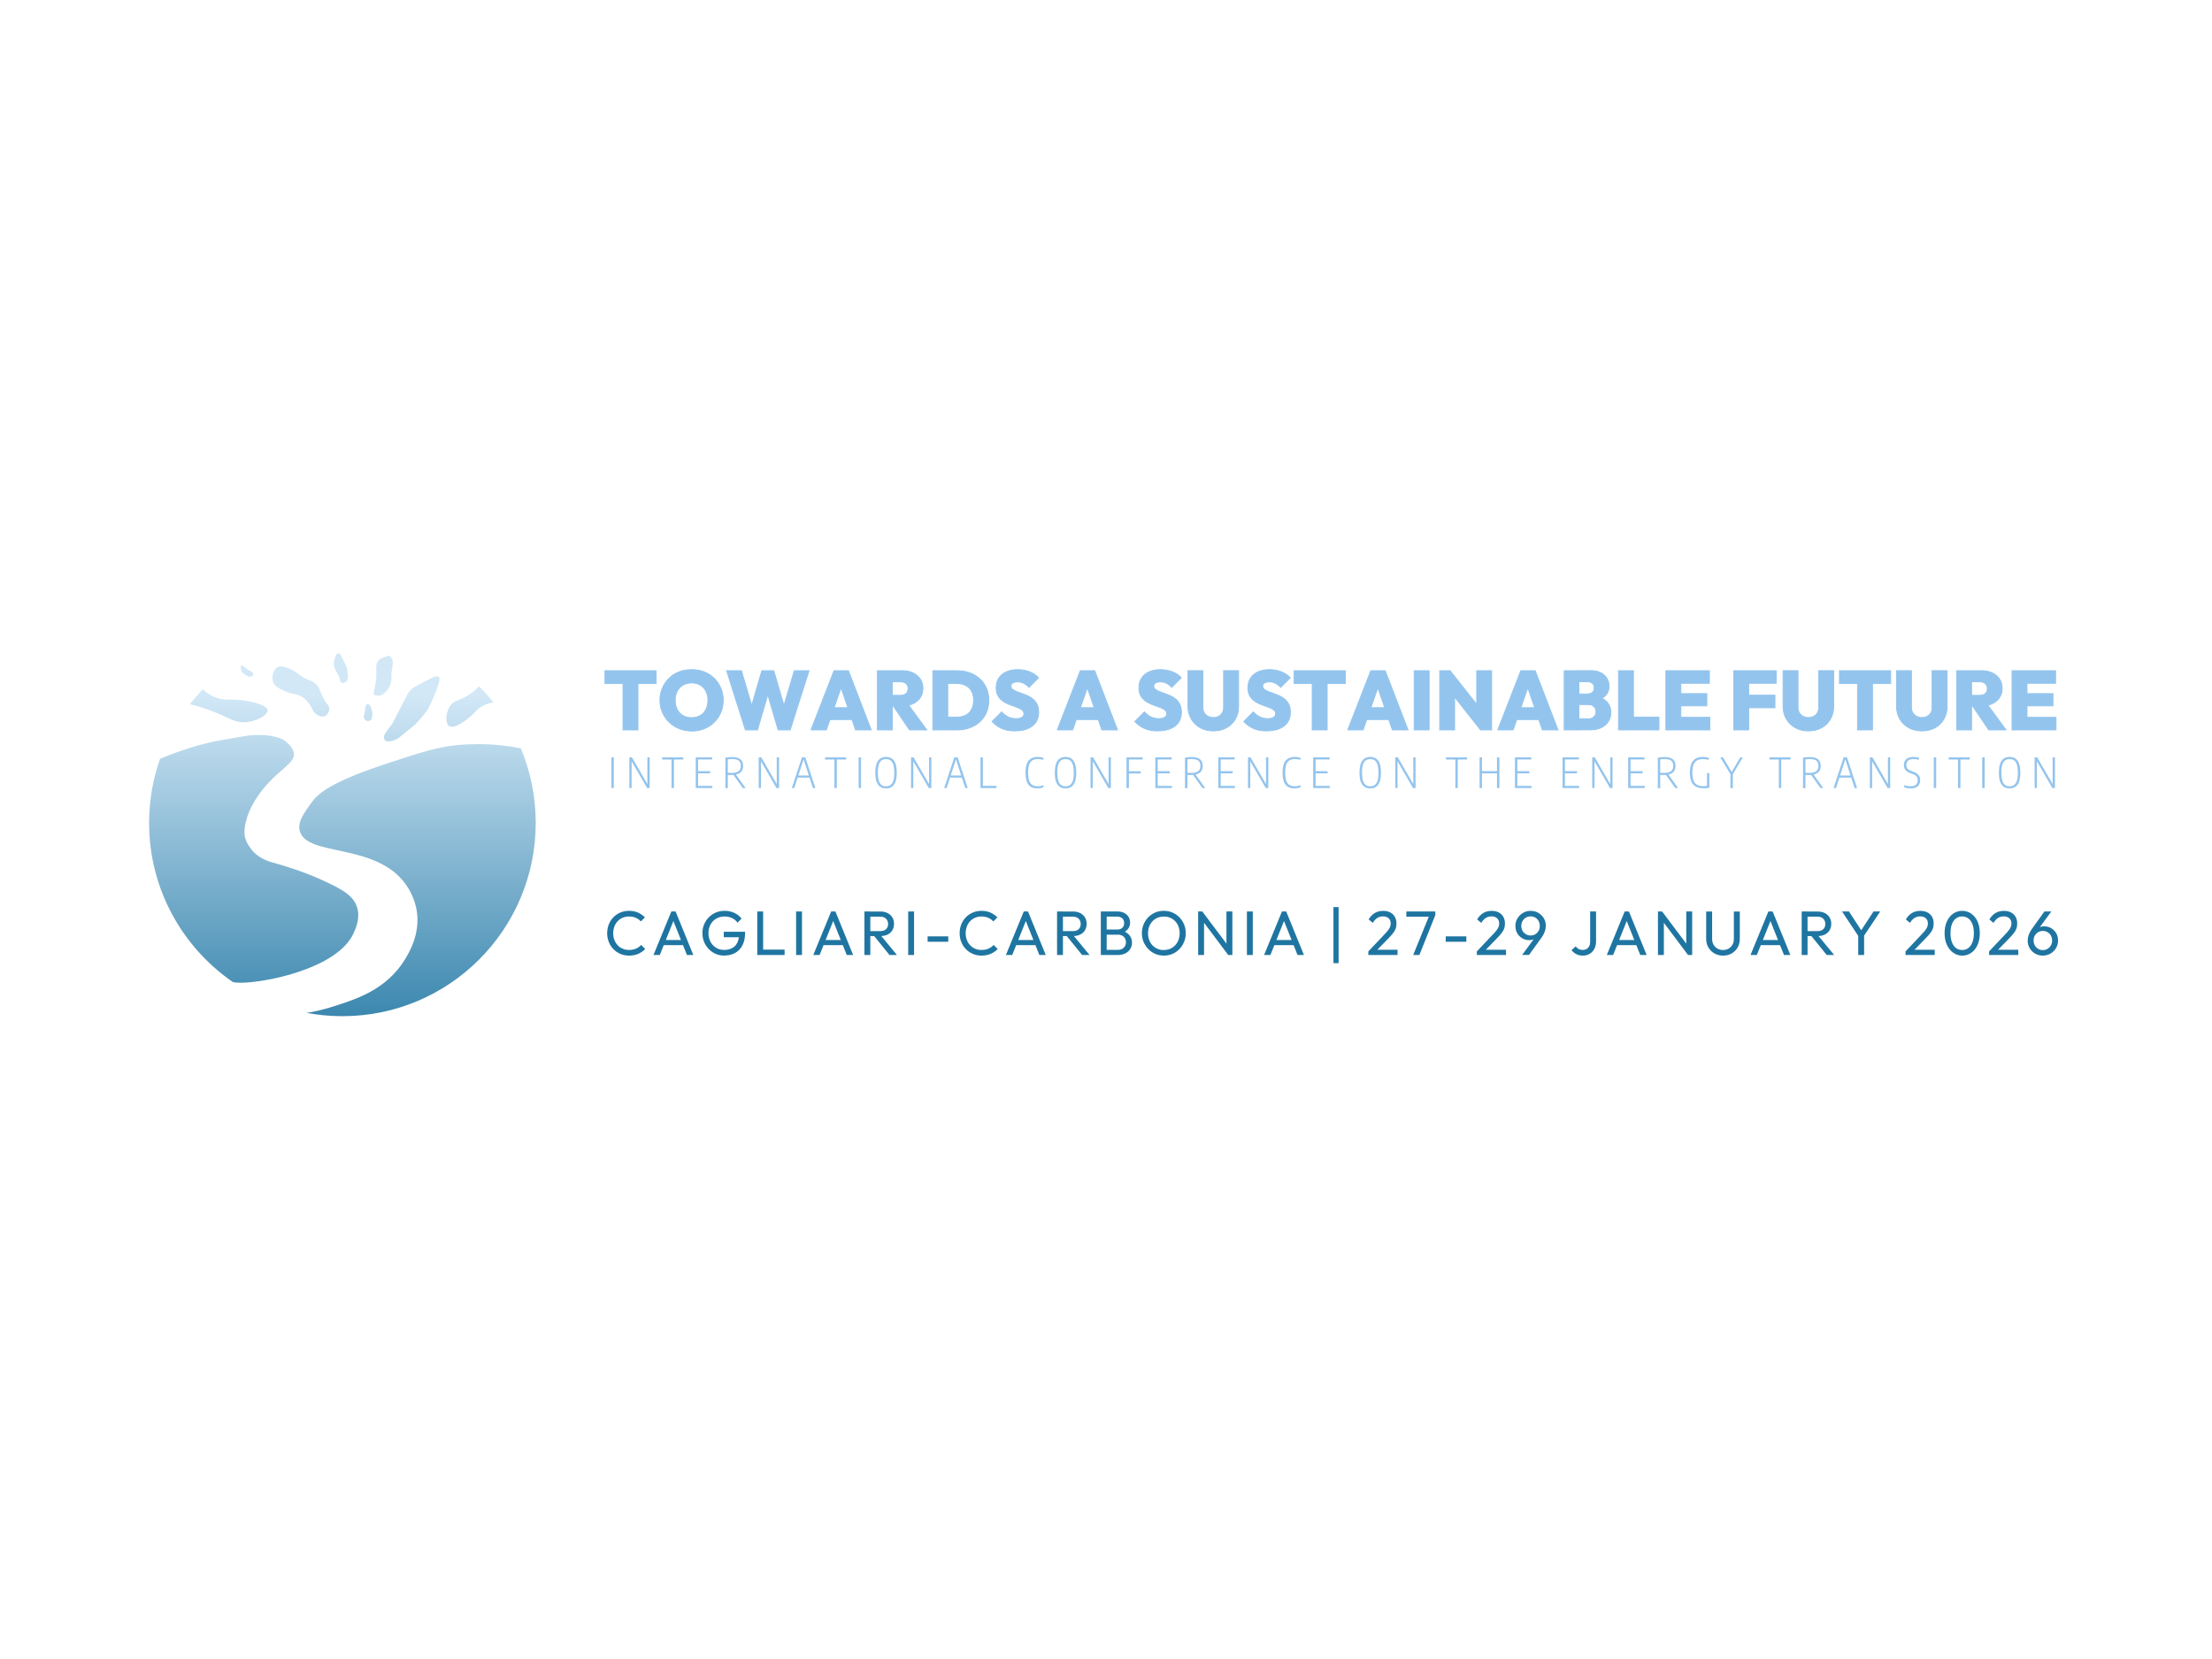 <?xml version="1.0" encoding="UTF-8"?>
<svg id="Livello_1" data-name="Livello 1" xmlns="http://www.w3.org/2000/svg" xmlns:xlink="http://www.w3.org/1999/xlink" viewBox="0 0 640 480">
  <defs>
    <style>
      .cls-1 {
        fill: none;
      }

      .cls-2 {
        stroke: #93c4ed;
        stroke-miterlimit: 10;
        stroke-width: .25px;
      }

      .cls-2, .cls-3 {
        fill: #93c4ed;
      }

      .cls-4 {
        fill: #1f75a1;
      }

      .cls-5 {
        fill: url(#Sfumatura_senza_nome_10);
      }

      .cls-6 {
        fill: url(#Sfumatura_senza_nome_10-2);
      }

      .cls-7 {
        clip-path: url(#clippath);
      }
    </style>
    <linearGradient id="Sfumatura_senza_nome_10" data-name="Sfumatura senza nome 10" x1="-4088.51" y1="-271.2" x2="-4088.04" y2="-271.2" gradientTransform="translate(-63532.61 -959425.78) rotate(-90) scale(234.74 -234.74)" gradientUnits="userSpaceOnUse">
      <stop offset="0" stop-color="#1f75a1"/>
      <stop offset="1" stop-color="#d2e8f7"/>
    </linearGradient>
    <clipPath id="clippath">
      <polyline class="cls-1" points="43.14 185.99 155 185.99 155 294.01 43.14 294.01 43.14 185.99"/>
    </clipPath>
    <linearGradient id="Sfumatura_senza_nome_10-2" data-name="Sfumatura senza nome 10" x1="-4088.51" y1="-271.08" x2="-4088.04" y2="-271.08" xlink:href="#Sfumatura_senza_nome_10"/>
  </defs>
  <g>
    <g>
      <path class="cls-3" d="M176.89,228.01v-8.89h.7v8.89h-.7Z"/>
      <path class="cls-3" d="M182.09,228.01v-8.89h.74l4.7,8.12h-.22v-8.12h.66v8.89h-.74l-4.7-8.12h.22v8.12h-.67Z"/>
      <path class="cls-3" d="M194.29,228.01v-8.25h-2.7v-.64h6.1v.64h-2.7v8.25h-.7Z"/>
      <path class="cls-3" d="M201.3,228.01v-8.89h4.73v.62h-4.04v7.64h4.1v.62h-4.79ZM201.85,223.75v-.62h3.61v.62h-3.61Z"/>
      <path class="cls-3" d="M209.88,228.01v-8.8c.2-.04.4-.07.61-.09.21-.03.42-.05.65-.06.23-.02.47-.02.73-.02,1.05,0,1.84.22,2.36.65.52.43.78,1.07.78,1.93,0,.58-.13,1.06-.39,1.45-.26.39-.64.68-1.15.88-.51.2-1.13.29-1.88.29-.22,0-.41,0-.56,0-.16,0-.3-.01-.45-.02v3.82h-.69ZM211.56,223.63c.97,0,1.68-.17,2.12-.5.44-.33.66-.84.66-1.54,0-.44-.08-.81-.25-1.1-.17-.29-.43-.51-.79-.65-.36-.14-.83-.22-1.41-.22-.25,0-.48,0-.68.02s-.41.04-.63.07v3.87c.13,0,.25.01.35.02.1,0,.21.01.31.01.1,0,.21,0,.32,0ZM214.92,228.01l-2.97-4.17h.79l3,4.17h-.81Z"/>
      <path class="cls-3" d="M219.52,228.01v-8.89h.74l4.7,8.12h-.22v-8.12h.66v8.89h-.74l-4.7-8.12h.22v8.12h-.67Z"/>
      <path class="cls-3" d="M229.1,228.01l2.93-8.89h.96l2.93,8.89h-.72l-2.77-8.54h.15l-2.77,8.54h-.71ZM230.48,224.99l.17-.62h3.72l.17.62h-4.06Z"/>
      <path class="cls-3" d="M241.42,228.01v-8.25h-2.7v-.64h6.1v.64h-2.7v8.25h-.7Z"/>
      <path class="cls-3" d="M248.43,228.01v-8.89h.7v8.89h-.7Z"/>
      <path class="cls-3" d="M256.36,228.11c-.63,0-1.18-.15-1.64-.44-.46-.29-.82-.78-1.08-1.44s-.38-1.56-.38-2.67.13-2,.38-2.67.62-1.15,1.08-1.45c.46-.29,1.01-.44,1.64-.44s1.18.15,1.64.44c.47.29.83.78,1.08,1.45.26.67.38,1.56.38,2.67s-.13,2-.38,2.67c-.26.67-.62,1.15-1.08,1.44s-1.01.44-1.64.44ZM256.36,227.5c.48,0,.9-.12,1.26-.35.36-.23.63-.64.83-1.2.2-.57.29-1.35.29-2.35s-.1-1.82-.29-2.4c-.2-.58-.47-.98-.83-1.22-.36-.24-.77-.35-1.26-.35s-.9.12-1.25.35c-.36.23-.63.64-.83,1.2-.2.57-.29,1.35-.29,2.36s.1,1.82.29,2.4c.2.58.47.98.83,1.22s.77.35,1.25.35Z"/>
      <path class="cls-3" d="M263.59,228.01v-8.89h.74l4.7,8.12h-.22v-8.12h.66v8.89h-.74l-4.7-8.12h.22v8.12h-.67Z"/>
      <path class="cls-3" d="M273.18,228.01l2.93-8.89h.96l2.93,8.89h-.72l-2.77-8.54h.15l-2.77,8.54h-.71ZM274.56,224.99l.17-.62h3.72l.17.62h-4.06Z"/>
      <path class="cls-3" d="M283.69,228.01v-8.89h.7v8.25h3.92v.64h-4.62Z"/>
      <path class="cls-3" d="M300.16,228.11c-.53,0-1-.08-1.43-.23-.43-.15-.79-.41-1.09-.76-.3-.35-.53-.82-.69-1.4-.16-.58-.24-1.3-.24-2.15,0-1.12.14-2.01.42-2.68.28-.67.68-1.15,1.21-1.45.53-.29,1.16-.44,1.91-.44.27,0,.54.02.82.06s.55.1.81.17v.63c-.29-.1-.57-.16-.83-.19s-.53-.05-.8-.05c-.6,0-1.11.12-1.52.36-.42.24-.73.64-.94,1.21-.21.57-.32,1.35-.32,2.35s.11,1.82.33,2.4c.22.57.53.97.94,1.2s.9.35,1.48.35c.28,0,.56-.02.82-.08.27-.05.55-.13.86-.23v.63c-.24.08-.5.15-.79.21-.29.06-.6.08-.93.08Z"/>
      <path class="cls-3" d="M308.29,228.11c-.63,0-1.18-.15-1.64-.44-.46-.29-.82-.78-1.08-1.44s-.38-1.56-.38-2.67.13-2,.38-2.67.62-1.15,1.08-1.45c.46-.29,1.01-.44,1.64-.44s1.18.15,1.64.44c.47.29.83.78,1.08,1.45s.38,1.56.38,2.67-.13,2-.38,2.67-.62,1.15-1.08,1.44-1.01.44-1.64.44ZM308.29,227.5c.48,0,.9-.12,1.26-.35.36-.23.63-.64.83-1.2.2-.57.29-1.35.29-2.35s-.1-1.82-.29-2.4c-.2-.58-.47-.98-.83-1.22-.36-.24-.78-.35-1.26-.35s-.9.12-1.25.35c-.36.23-.63.64-.83,1.2-.2.57-.29,1.35-.29,2.36s.1,1.82.29,2.4c.2.58.47.98.83,1.22.36.24.77.35,1.25.35Z"/>
      <path class="cls-3" d="M315.53,228.01v-8.89h.74l4.7,8.12h-.22v-8.12h.66v8.89h-.74l-4.7-8.12h.22v8.12h-.67Z"/>
      <path class="cls-3" d="M325.93,228.01v-8.89h4.68v.62h-3.98v8.27h-.7ZM326.49,223.79v-.63h3.56v.63h-3.56Z"/>
      <path class="cls-3" d="M334.27,228.01v-8.89h4.73v.62h-4.04v7.64h4.1v.62h-4.79ZM334.83,223.75v-.62h3.61v.62h-3.61Z"/>
      <path class="cls-3" d="M342.86,228.01v-8.8c.2-.04.4-.07.61-.09.21-.03.42-.05.65-.06.23-.02.47-.02.73-.02,1.05,0,1.84.22,2.36.65.52.43.78,1.07.78,1.93,0,.58-.13,1.06-.39,1.45-.26.39-.64.68-1.15.88-.51.2-1.13.29-1.88.29-.22,0-.41,0-.56,0-.16,0-.3-.01-.45-.02v3.82h-.69ZM344.53,223.63c.97,0,1.68-.17,2.12-.5.44-.33.66-.84.66-1.54,0-.44-.08-.81-.25-1.1-.17-.29-.43-.51-.79-.65-.36-.14-.83-.22-1.41-.22-.25,0-.48,0-.68.02-.2.02-.41.04-.63.07v3.87c.13,0,.25.01.35.02.1,0,.21.01.31.01.1,0,.21,0,.32,0ZM347.9,228.01l-2.97-4.17h.79l3,4.17h-.81Z"/>
      <path class="cls-3" d="M352.49,228.01v-8.89h4.73v.62h-4.04v7.64h4.1v.62h-4.79ZM353.05,223.75v-.62h3.61v.62h-3.61Z"/>
      <path class="cls-3" d="M361.08,228.01v-8.89h.74l4.7,8.12h-.22v-8.12h.66v8.89h-.74l-4.7-8.12h.22v8.12h-.67Z"/>
      <path class="cls-3" d="M374.54,228.11c-.53,0-1-.08-1.43-.23-.43-.15-.79-.41-1.09-.76-.3-.35-.53-.82-.69-1.4-.16-.58-.24-1.3-.24-2.15,0-1.12.14-2.01.42-2.68s.68-1.15,1.21-1.45c.53-.29,1.16-.44,1.91-.44.27,0,.54.02.82.06s.55.1.81.17v.63c-.29-.1-.57-.16-.83-.19s-.53-.05-.8-.05c-.6,0-1.11.12-1.52.36-.42.24-.73.64-.94,1.21-.21.57-.32,1.35-.32,2.35s.11,1.82.33,2.4c.22.57.53.97.94,1.2s.9.35,1.48.35c.28,0,.56-.02.82-.08.27-.05.55-.13.86-.23v.63c-.24.08-.5.15-.79.21-.29.06-.6.08-.93.08Z"/>
      <path class="cls-3" d="M379.95,228.01v-8.89h4.73v.62h-4.04v7.64h4.1v.62h-4.79ZM380.51,223.75v-.62h3.61v.62h-3.61Z"/>
      <path class="cls-3" d="M396.45,228.11c-.63,0-1.18-.15-1.64-.44-.46-.29-.82-.78-1.08-1.44s-.38-1.56-.38-2.67.13-2,.38-2.67.62-1.15,1.08-1.45c.46-.29,1.01-.44,1.64-.44s1.18.15,1.64.44c.47.29.83.78,1.08,1.45s.38,1.56.38,2.67-.13,2-.38,2.67-.62,1.15-1.08,1.44-1.01.44-1.64.44ZM396.45,227.5c.48,0,.9-.12,1.26-.35.36-.23.63-.64.83-1.2.2-.57.29-1.35.29-2.35s-.1-1.82-.29-2.4c-.2-.58-.47-.98-.83-1.22-.36-.24-.78-.35-1.26-.35s-.9.12-1.25.35c-.36.23-.63.64-.83,1.2-.2.57-.29,1.35-.29,2.36s.1,1.82.29,2.4c.2.58.47.98.83,1.22.36.24.77.35,1.25.35Z"/>
      <path class="cls-3" d="M403.69,228.01v-8.89h.74l4.7,8.12h-.22v-8.12h.66v8.89h-.74l-4.7-8.12h.22v8.12h-.67Z"/>
      <path class="cls-3" d="M421.08,228.01v-8.25h-2.7v-.64h6.1v.64h-2.7v8.25h-.7Z"/>
      <path class="cls-3" d="M428.09,228.01v-8.89h.7v4h4.34v-4h.69v8.89h-.69v-4.25h-4.34v4.25h-.7Z"/>
      <path class="cls-3" d="M438.32,228.01v-8.89h4.73v.62h-4.04v7.64h4.1v.62h-4.79ZM438.88,223.75v-.62h3.61v.62h-3.61Z"/>
      <path class="cls-3" d="M452.1,228.01v-8.89h4.73v.62h-4.04v7.64h4.1v.62h-4.79ZM452.66,223.75v-.62h3.61v.62h-3.61Z"/>
      <path class="cls-3" d="M460.68,228.01v-8.89h.74l4.7,8.12h-.22v-8.12h.66v8.89h-.74l-4.7-8.12h.22v8.12h-.67Z"/>
      <path class="cls-3" d="M471.08,228.01v-8.89h4.73v.62h-4.04v7.64h4.1v.62h-4.79ZM471.64,223.75v-.62h3.61v.62h-3.61Z"/>
      <path class="cls-3" d="M479.66,228.01v-8.8c.2-.04.4-.07.61-.09.21-.03.42-.05.65-.06.23-.02.47-.02.73-.02,1.05,0,1.84.22,2.36.65.52.43.78,1.07.78,1.93,0,.58-.13,1.06-.39,1.45-.26.39-.64.68-1.15.88-.51.2-1.13.29-1.88.29-.22,0-.41,0-.56,0-.16,0-.3-.01-.45-.02v3.82h-.69ZM481.34,223.63c.97,0,1.68-.17,2.12-.5.44-.33.66-.84.66-1.54,0-.44-.08-.81-.25-1.1s-.43-.51-.79-.65-.83-.22-1.41-.22c-.25,0-.48,0-.68.02-.2.02-.41.04-.63.07v3.87c.13,0,.25.01.35.02.1,0,.21.01.31.01.1,0,.21,0,.32,0ZM484.71,228.01l-2.97-4.17h.79l3,4.17h-.81Z"/>
      <path class="cls-3" d="M492.96,228.07c-.88,0-1.62-.14-2.21-.44s-1.05-.76-1.36-1.42c-.31-.66-.46-1.54-.46-2.64s.15-2.02.45-2.69c.3-.67.74-1.15,1.3-1.44.56-.29,1.24-.44,2.02-.44.29,0,.59.02.88.06s.57.1.84.18v.63c-.3-.09-.59-.16-.87-.19-.28-.04-.56-.05-.84-.05-.65,0-1.2.12-1.65.36-.45.24-.8.64-1.04,1.22-.24.57-.36,1.37-.36,2.38s.12,1.75.36,2.32.6.97,1.09,1.2,1.09.35,1.81.35c.21,0,.41,0,.61-.03.2-.02.39-.04.58-.08l-.22.26v-3.93h.67v4.25c-.31.05-.59.09-.84.11s-.5.03-.76.03Z"/>
      <path class="cls-3" d="M500.67,228.01v-4.31l.15.56-3.08-5.14h.77l2.63,4.42h-.23l2.61-4.42h.72l-3.02,5.14.15-.55v4.31h-.7Z"/>
      <path class="cls-3" d="M514.67,228.01v-8.25h-2.7v-.64h6.1v.64h-2.7v8.25h-.7Z"/>
      <path class="cls-3" d="M521.67,228.01v-8.8c.2-.04.4-.07.61-.09.21-.03.42-.05.65-.06.23-.02.47-.02.73-.02,1.05,0,1.84.22,2.36.65.52.43.78,1.07.78,1.93,0,.58-.13,1.06-.39,1.45-.26.39-.64.68-1.15.88-.51.2-1.13.29-1.88.29-.22,0-.41,0-.56,0-.16,0-.3-.01-.45-.02v3.82h-.69ZM523.35,223.63c.97,0,1.68-.17,2.12-.5.44-.33.66-.84.66-1.54,0-.44-.08-.81-.25-1.1s-.43-.51-.79-.65-.83-.22-1.41-.22c-.25,0-.48,0-.68.02-.2.02-.41.04-.63.07v3.87c.13,0,.25.01.35.02.1,0,.21.01.31.01.1,0,.21,0,.32,0ZM526.72,228.01l-2.97-4.17h.79l3,4.17h-.81Z"/>
      <path class="cls-3" d="M530.5,228.01l2.93-8.89h.96l2.93,8.89h-.72l-2.77-8.54h.15l-2.77,8.54h-.71ZM531.88,224.99l.17-.62h3.72l.17.62h-4.06Z"/>
      <path class="cls-3" d="M541.01,228.01v-8.89h.74l4.7,8.12h-.22v-8.12h.66v8.89h-.74l-4.7-8.12h.22v8.12h-.67Z"/>
      <path class="cls-3" d="M552.77,228.11c-.27,0-.57-.03-.89-.08s-.63-.13-.92-.23v-.63c.21.07.42.13.63.18.21.05.41.08.61.11.2.02.4.03.59.03.67,0,1.18-.15,1.53-.44.35-.3.52-.74.52-1.32,0-.5-.13-.88-.38-1.15s-.68-.51-1.28-.71l-.38-.13c-.62-.21-1.1-.51-1.44-.89s-.51-.88-.51-1.49c0-.74.24-1.31.71-1.73s1.17-.62,2.08-.62c.26,0,.54.02.82.05.29.04.54.09.75.16v.63c-.26-.08-.52-.14-.78-.18-.26-.03-.52-.05-.79-.05-.47,0-.86.07-1.17.2-.31.13-.53.32-.68.58-.15.25-.22.56-.22.92,0,.47.12.84.36,1.11.24.26.65.5,1.22.7l.38.13c.44.15.81.33,1.11.55.3.22.53.48.69.79.16.31.23.68.23,1.1,0,.52-.11.96-.32,1.32s-.53.64-.95.83c-.42.19-.92.28-1.51.28Z"/>
      <path class="cls-3" d="M559.5,228.01v-8.89h.7v8.89h-.7Z"/>
      <path class="cls-3" d="M566.51,228.01v-8.25h-2.7v-.64h6.1v.64h-2.7v8.25h-.7Z"/>
      <path class="cls-3" d="M573.52,228.01v-8.89h.7v8.89h-.7Z"/>
      <path class="cls-3" d="M581.44,228.11c-.63,0-1.18-.15-1.64-.44s-.82-.78-1.08-1.44c-.26-.67-.38-1.56-.38-2.67s.13-2,.38-2.67c.26-.67.62-1.15,1.08-1.45.46-.29,1.01-.44,1.64-.44s1.18.15,1.64.44c.47.29.83.78,1.08,1.45s.38,1.56.38,2.67-.13,2-.38,2.67-.62,1.15-1.08,1.44c-.47.29-1.01.44-1.64.44ZM581.44,227.5c.48,0,.9-.12,1.26-.35.36-.23.63-.64.83-1.2.2-.57.29-1.35.29-2.35s-.1-1.82-.29-2.4-.47-.98-.83-1.22c-.36-.24-.77-.35-1.26-.35s-.9.12-1.25.35c-.36.23-.63.64-.83,1.2-.2.57-.29,1.35-.29,2.36s.1,1.82.29,2.4c.2.58.47.98.83,1.22.36.24.77.35,1.25.35Z"/>
      <path class="cls-3" d="M588.68,228.01v-8.89h.74l4.7,8.12h-.22v-8.12h.66v8.89h-.74l-4.7-8.12h.22v8.12h-.67Z"/>
    </g>
    <g>
      <rect class="cls-1" x="174.6" y="190.93" width="422.27" height="27.29"/>
      <path class="cls-2" d="M175.03,197.77v-3.72h14.82v3.72h-14.82ZM180.25,211.19v-17.02h4.33v17.02h-4.33Z"/>
      <path class="cls-2" d="M200.15,211.51c-1.32,0-2.54-.23-3.65-.68s-2.08-1.08-2.91-1.89c-.83-.81-1.48-1.75-1.95-2.84-.47-1.09-.7-2.26-.7-3.52s.23-2.42.69-3.49c.46-1.07,1.1-2.02,1.92-2.83.82-.81,1.79-1.44,2.9-1.87,1.11-.44,2.33-.65,3.65-.65s2.54.22,3.65.65c1.11.44,2.08,1.06,2.9,1.87s1.46,1.76,1.92,2.84c.46,1.08.69,2.25.69,3.51s-.23,2.43-.69,3.51c-.46,1.08-1.1,2.03-1.92,2.84-.82.81-1.79,1.44-2.89,1.89-1.1.44-2.31.67-3.62.67ZM200.11,207.64c.95,0,1.79-.21,2.5-.63.72-.42,1.27-1.01,1.64-1.77.38-.76.57-1.64.57-2.66,0-.74-.11-1.42-.33-2.03-.22-.61-.54-1.14-.96-1.58-.42-.44-.92-.78-1.5-1.02-.58-.23-1.22-.35-1.93-.35-.95,0-1.78.21-2.49.62-.71.41-1.26.99-1.66,1.74-.39.75-.59,1.62-.59,2.62,0,.77.11,1.47.33,2.09.22.62.54,1.15.96,1.6s.92.78,1.51,1.02c.59.23,1.24.35,1.95.35Z"/>
      <path class="cls-2" d="M215.65,211.19l-5.42-17.14h4.3l3.89,13.18h-1.84l3.84-13.18h3.46l3.87,13.18h-1.86l3.92-13.18h4.28l-5.46,17.14h-3.51l-3.84-13.15h1.74l-3.84,13.15h-3.53Z"/>
      <path class="cls-2" d="M234.63,211.19l6.67-17.14h4.18l6.6,17.14h-4.55l-4.96-14.41h1.55l-5.03,14.41h-4.47ZM238.7,208.19v-3.43h9.48v3.43h-9.48Z"/>
      <path class="cls-2" d="M253.86,211.19v-17.14h4.33v17.14h-4.33ZM257.29,204.25v-3.07h3.26c.69,0,1.23-.18,1.61-.53.38-.35.57-.83.57-1.43s-.19-1.05-.57-1.41c-.38-.36-.92-.54-1.61-.54h-3.26v-3.22h3.89c1.14,0,2.16.22,3.04.65.88.44,1.57,1.03,2.07,1.79.5.76.75,1.64.75,2.66s-.25,1.93-.76,2.68-1.21,1.35-2.12,1.78c-.9.43-1.96.64-3.17.64h-3.7ZM263.14,211.19l-4.98-7.35,3.92-.94,6.07,8.29h-5Z"/>
      <path class="cls-2" d="M269.89,211.19v-17.14h4.33v17.14h-4.33ZM272.79,211.19v-3.72h4.13c.95,0,1.79-.19,2.51-.56.73-.37,1.28-.92,1.67-1.66s.58-1.62.58-2.67-.2-1.9-.59-2.61c-.39-.71-.95-1.25-1.67-1.63-.72-.38-1.55-.57-2.5-.57h-4.3v-3.72h4.33c1.32,0,2.54.21,3.66.62s2.09,1,2.91,1.75c.82.76,1.46,1.66,1.91,2.71.45,1.05.68,2.21.68,3.48s-.23,2.44-.68,3.49c-.45,1.06-1.09,1.96-1.91,2.72-.82.76-1.79,1.34-2.9,1.75s-2.32.62-3.63.62h-4.21Z"/>
      <path class="cls-2" d="M293.63,211.48c-1.43,0-2.68-.22-3.72-.67-1.05-.44-2.01-1.13-2.88-2.07l2.76-2.76c.58.61,1.21,1.09,1.89,1.43.68.34,1.44.51,2.3.51.72,0,1.29-.12,1.68-.38.4-.25.59-.59.59-1.03s-.15-.76-.45-1.02c-.3-.26-.68-.48-1.15-.68-.47-.19-.99-.39-1.57-.58-.58-.19-1.15-.42-1.72-.68s-1.08-.58-1.56-.98c-.48-.39-.86-.88-1.15-1.45-.29-.57-.43-1.29-.43-2.16,0-1.08.26-2.01.79-2.8.52-.79,1.25-1.39,2.19-1.8.93-.41,2.02-.62,3.26-.62s2.39.21,3.45.63c1.06.42,1.91,1,2.58,1.74l-2.76,2.76c-.52-.53-1.04-.93-1.56-1.18-.52-.26-1.11-.39-1.75-.39-.6,0-1.06.1-1.4.31-.34.21-.51.51-.51.89s.15.7.44.93c.29.23.67.45,1.15.64s1,.39,1.57.58c.57.19,1.14.42,1.71.68.56.26,1.08.59,1.56.99.48.4.86.91,1.15,1.52.29.61.44,1.35.44,2.22,0,1.69-.6,3.01-1.81,3.97s-2.89,1.43-5.05,1.43Z"/>
      <path class="cls-2" d="M305.89,211.19l6.67-17.14h4.18l6.6,17.14h-4.55l-4.96-14.41h1.55l-5.03,14.41h-4.47ZM309.95,208.19v-3.43h9.48v3.43h-9.48Z"/>
      <path class="cls-2" d="M334.93,211.48c-1.43,0-2.68-.22-3.72-.67-1.05-.44-2.01-1.13-2.88-2.07l2.76-2.76c.58.61,1.21,1.09,1.89,1.43.68.34,1.44.51,2.3.51.72,0,1.29-.12,1.68-.38.4-.25.59-.59.59-1.03s-.15-.76-.45-1.02c-.3-.26-.68-.48-1.15-.68-.47-.19-.99-.39-1.57-.58-.58-.19-1.15-.42-1.72-.68s-1.08-.58-1.56-.98c-.48-.39-.86-.88-1.15-1.45-.29-.57-.43-1.29-.43-2.16,0-1.08.26-2.01.79-2.8.52-.79,1.25-1.39,2.19-1.8.93-.41,2.02-.62,3.26-.62s2.39.21,3.45.63c1.06.42,1.91,1,2.58,1.74l-2.76,2.76c-.52-.53-1.04-.93-1.56-1.18-.52-.26-1.11-.39-1.75-.39-.6,0-1.06.1-1.4.31-.34.21-.51.51-.51.89s.15.7.44.93c.29.23.67.45,1.15.64s1,.39,1.57.58c.57.19,1.14.42,1.71.68.56.26,1.08.59,1.56.99.48.4.86.91,1.15,1.52.29.61.44,1.35.44,2.22,0,1.69-.6,3.01-1.81,3.97s-2.89,1.43-5.05,1.43Z"/>
      <path class="cls-2" d="M351.06,211.48c-1.45,0-2.73-.31-3.83-.93-1.1-.62-1.97-1.47-2.59-2.54-.62-1.07-.93-2.3-.93-3.69v-10.28h4.33v10.61c0,.61.13,1.14.4,1.58.27.44.63.78,1.09,1.02.46.23.97.35,1.54.35s1.09-.12,1.52-.35c.43-.23.78-.57,1.04-1,.26-.44.39-.96.39-1.57v-10.64h4.35v10.3c0,1.39-.3,2.61-.91,3.68s-1.46,1.91-2.55,2.53c-1.1.62-2.38.93-3.84.93Z"/>
      <path class="cls-2" d="M366.46,211.48c-1.43,0-2.68-.22-3.72-.67-1.05-.44-2.01-1.13-2.88-2.07l2.76-2.76c.58.61,1.21,1.09,1.89,1.43.68.34,1.44.51,2.3.51.72,0,1.29-.12,1.68-.38.4-.25.59-.59.59-1.03s-.15-.76-.45-1.02c-.3-.26-.68-.48-1.15-.68-.47-.19-.99-.39-1.57-.58-.58-.19-1.15-.42-1.72-.68s-1.08-.58-1.56-.98c-.48-.39-.86-.88-1.15-1.45-.29-.57-.43-1.29-.43-2.16,0-1.08.26-2.01.79-2.8.52-.79,1.25-1.39,2.19-1.8.93-.41,2.02-.62,3.26-.62s2.39.21,3.45.63c1.06.42,1.91,1,2.58,1.74l-2.76,2.76c-.52-.53-1.04-.93-1.56-1.18-.52-.26-1.11-.39-1.75-.39-.6,0-1.06.1-1.4.31-.34.21-.51.51-.51.89s.15.7.44.93c.29.23.67.45,1.15.64s1,.39,1.57.58c.57.19,1.14.42,1.71.68.56.26,1.08.59,1.56.99.48.4.86.91,1.15,1.52.29.61.44,1.35.44,2.22,0,1.69-.6,3.01-1.81,3.97s-2.89,1.43-5.05,1.43Z"/>
      <path class="cls-2" d="M374.44,197.77v-3.72h14.82v3.72h-14.82ZM379.66,211.19v-17.02h4.33v17.02h-4.33Z"/>
      <path class="cls-2" d="M389.94,211.19l6.67-17.14h4.18l6.6,17.14h-4.55l-4.96-14.41h1.55l-5.03,14.41h-4.47ZM394,208.19v-3.43h9.48v3.43h-9.48Z"/>
      <path class="cls-2" d="M409.16,211.19v-17.14h4.33v17.14h-4.33Z"/>
      <path class="cls-2" d="M416.54,211.19v-17.14h3.02l1.31,3.53v13.61h-4.33ZM428.36,211.19l-10.01-12.69,1.21-4.45,10.03,12.69-1.23,4.45ZM428.36,211.19l-1.11-3.6v-13.54h4.33v17.14h-3.22Z"/>
      <path class="cls-2" d="M433.34,211.19l6.67-17.14h4.18l6.6,17.14h-4.55l-4.96-14.41h1.55l-5.03,14.41h-4.47ZM437.41,208.19v-3.43h9.48v3.43h-9.48Z"/>
      <path class="cls-2" d="M452.57,211.19v-17.14h4.26v17.14h-4.26ZM456,211.19v-3.22h3.6c.64,0,1.17-.19,1.57-.58.4-.39.6-.88.6-1.47,0-.42-.09-.78-.28-1.08-.19-.3-.44-.54-.76-.71-.32-.18-.72-.27-1.18-.27h-3.55v-3.09h3.29c.58,0,1.05-.15,1.42-.44.36-.29.54-.73.54-1.31s-.18-1.04-.54-1.33c-.36-.29-.83-.44-1.39-.44h-3.31v-3.22h4.35c1.08,0,2.01.2,2.78.6.77.4,1.37.94,1.79,1.62.42.68.63,1.44.63,2.3,0,1.13-.39,2.07-1.17,2.83-.78.76-1.91,1.23-3.4,1.43v-1.48c1.63.19,2.89.72,3.77,1.58s1.33,1.95,1.33,3.25c0,.95-.24,1.81-.73,2.58-.48.77-1.17,1.36-2.04,1.79-.88.43-1.91.64-3.11.64h-4.21Z"/>
      <path class="cls-2" d="M468.28,211.19v-17.14h4.33v17.14h-4.33ZM471.74,211.19v-3.72h8.25v3.72h-8.25Z"/>
      <path class="cls-2" d="M481.99,211.19v-17.14h4.33v17.14h-4.33ZM485.43,197.7v-3.65h9.16v3.65h-9.16ZM485.43,204.23v-3.55h8.41v3.55h-8.41ZM485.43,211.19v-3.65h9.29v3.65h-9.29Z"/>
      <path class="cls-2" d="M501.63,211.19v-17.14h4.33v17.14h-4.33ZM505.06,197.7v-3.65h8.85v3.65h-8.85ZM505.06,204.78v-3.65h8.49v3.65h-8.49Z"/>
      <path class="cls-2" d="M523.24,211.48c-1.45,0-2.73-.31-3.83-.93-1.1-.62-1.97-1.47-2.59-2.54-.62-1.07-.93-2.3-.93-3.69v-10.28h4.33v10.61c0,.61.13,1.14.4,1.58.27.44.63.78,1.09,1.02.46.23.97.35,1.54.35s1.09-.12,1.52-.35c.43-.23.78-.57,1.04-1,.26-.44.39-.96.39-1.57v-10.64h4.35v10.3c0,1.39-.3,2.61-.91,3.68s-1.46,1.91-2.55,2.53c-1.1.62-2.38.93-3.84.93Z"/>
      <path class="cls-2" d="M532.21,197.77v-3.72h14.82v3.72h-14.82ZM537.44,211.19v-17.02h4.33v17.02h-4.33Z"/>
      <path class="cls-2" d="M556.06,211.48c-1.45,0-2.73-.31-3.83-.93-1.1-.62-1.97-1.47-2.59-2.54-.62-1.07-.93-2.3-.93-3.69v-10.28h4.33v10.61c0,.61.13,1.14.4,1.58.27.44.63.78,1.09,1.02.46.23.97.35,1.54.35s1.09-.12,1.52-.35c.43-.23.78-.57,1.04-1,.26-.44.39-.96.39-1.57v-10.64h4.35v10.3c0,1.39-.3,2.61-.91,3.68s-1.46,1.91-2.55,2.53c-1.1.62-2.38.93-3.84.93Z"/>
      <path class="cls-2" d="M566.11,211.19v-17.14h4.33v17.14h-4.33ZM569.55,204.25v-3.07h3.26c.69,0,1.23-.18,1.61-.53.38-.35.57-.83.57-1.43s-.19-1.05-.57-1.41c-.38-.36-.92-.54-1.61-.54h-3.26v-3.22h3.89c1.14,0,2.16.22,3.04.65.88.44,1.57,1.03,2.07,1.79.5.76.75,1.64.75,2.66s-.25,1.93-.76,2.68-1.21,1.35-2.12,1.78c-.9.43-1.96.64-3.17.64h-3.7ZM575.4,211.19l-4.98-7.35,3.92-.94,6.07,8.29h-5Z"/>
      <path class="cls-2" d="M582.15,211.19v-17.14h4.33v17.14h-4.33ZM585.58,197.7v-3.65h9.16v3.65h-9.16ZM585.58,204.23v-3.55h8.41v3.55h-8.41ZM585.58,211.19v-3.65h9.29v3.65h-9.29Z"/>
    </g>
    <g>
      <rect class="cls-1" x="174.81" y="261.11" width="421.83" height="18.18"/>
      <path class="cls-4" d="M182.01,276.49c-.91,0-1.75-.17-2.52-.5s-1.45-.79-2.02-1.39c-.58-.59-1.02-1.28-1.33-2.07-.31-.79-.47-1.63-.47-2.52s.16-1.75.47-2.54c.31-.79.75-1.47,1.32-2.06.57-.59,1.24-1.05,2.01-1.38.77-.33,1.61-.5,2.5-.5,1,0,1.88.17,2.63.51.75.34,1.41.8,2,1.38l-1.18,1.18c-.4-.45-.89-.8-1.47-1.05-.58-.25-1.24-.38-1.98-.38-.65,0-1.26.12-1.81.35-.56.24-1.04.57-1.45,1.01-.41.43-.73.95-.95,1.54-.22.59-.34,1.24-.34,1.94s.11,1.35.34,1.94c.22.59.54,1.11.95,1.54.41.43.89.77,1.45,1.01.56.24,1.17.35,1.83.35.79,0,1.47-.13,2.05-.39s1.07-.61,1.47-1.06l1.18,1.18c-.58.59-1.26,1.06-2.04,1.4-.78.34-1.66.51-2.64.51Z"/>
      <path class="cls-4" d="M189.07,276.31l5.17-12.59h1.23l5.13,12.59h-1.85l-4.24-10.65h.65l-4.26,10.65h-1.83ZM191.53,273.46v-1.49h6.62v1.49h-6.62Z"/>
      <path class="cls-4" d="M209.54,276.49c-.87,0-1.69-.17-2.46-.5s-1.44-.79-2.01-1.39c-.57-.59-1.03-1.28-1.35-2.07-.33-.79-.49-1.63-.49-2.54s.16-1.75.49-2.53c.33-.78.78-1.47,1.36-2.06.58-.59,1.26-1.05,2.04-1.38.78-.33,1.63-.49,2.55-.49,1,0,1.93.19,2.77.58.85.39,1.55.94,2.12,1.67l-1.18,1.18c-.4-.58-.92-1.02-1.58-1.33-.65-.31-1.37-.46-2.14-.46-.92,0-1.73.21-2.44.62-.71.41-1.26.98-1.65,1.71-.39.73-.59,1.56-.59,2.5s.2,1.79.6,2.52c.4.73.94,1.29,1.61,1.7.68.41,1.44.62,2.3.62s1.67-.17,2.31-.51c.65-.34,1.14-.84,1.49-1.5.34-.66.52-1.47.53-2.42l1.03.76h-5.44v-1.58h6.17v.25c0,1.46-.26,2.69-.77,3.67-.51.99-1.23,1.73-2.14,2.22-.91.5-1.96.74-3.15.74Z"/>
      <path class="cls-4" d="M219.1,276.31v-12.59h1.7v12.59h-1.7ZM220.26,276.31v-1.56h6.75v1.56h-6.75Z"/>
      <path class="cls-4" d="M230.34,276.31v-12.59h1.7v12.59h-1.7Z"/>
      <path class="cls-4" d="M235.31,276.31l5.17-12.59h1.23l5.13,12.59h-1.85l-4.24-10.65h.65l-4.26,10.65h-1.83ZM237.78,273.46v-1.49h6.62v1.49h-6.62Z"/>
      <path class="cls-4" d="M250.11,276.31v-12.59h1.7v12.59h-1.7ZM251.25,270.83v-1.43h3.41c.74,0,1.3-.19,1.7-.56s.59-.88.59-1.52c0-.6-.2-1.11-.59-1.5-.39-.4-.95-.6-1.68-.6h-3.43v-1.49h3.48c.8,0,1.49.15,2.09.46.59.31,1.05.73,1.37,1.26.32.53.48,1.14.48,1.83s-.16,1.34-.48,1.87-.78.95-1.37,1.24c-.59.3-1.29.44-2.09.44h-3.48ZM257.36,276.31l-4.57-5.64,1.61-.56,5.11,6.2h-2.16Z"/>
      <path class="cls-4" d="M262.77,276.31v-12.59h1.7v12.59h-1.7Z"/>
      <path class="cls-4" d="M268.39,272.48v-1.56h5.97v1.56h-5.97Z"/>
      <path class="cls-4" d="M283.99,276.49c-.91,0-1.75-.17-2.52-.5s-1.45-.79-2.02-1.39c-.58-.59-1.02-1.28-1.33-2.07-.31-.79-.47-1.63-.47-2.52s.16-1.75.47-2.54c.31-.79.75-1.47,1.32-2.06.57-.59,1.24-1.05,2.01-1.38.77-.33,1.61-.5,2.5-.5,1,0,1.88.17,2.63.51.75.34,1.41.8,2,1.38l-1.18,1.18c-.4-.45-.89-.8-1.47-1.05-.58-.25-1.24-.38-1.98-.38-.65,0-1.26.12-1.81.35-.56.24-1.04.57-1.45,1.01-.41.43-.73.95-.95,1.54-.22.59-.34,1.24-.34,1.94s.11,1.35.34,1.94c.22.59.54,1.11.95,1.54.41.43.89.77,1.45,1.01.56.24,1.17.35,1.83.35.79,0,1.47-.13,2.05-.39s1.07-.61,1.47-1.06l1.18,1.18c-.58.59-1.26,1.06-2.04,1.4-.78.34-1.66.51-2.64.51Z"/>
      <path class="cls-4" d="M291.04,276.31l5.17-12.59h1.23l5.13,12.59h-1.85l-4.24-10.65h.65l-4.26,10.65h-1.83ZM293.51,273.46v-1.49h6.62v1.49h-6.62Z"/>
      <path class="cls-4" d="M305.84,276.31v-12.59h1.7v12.59h-1.7ZM306.98,270.83v-1.43h3.41c.74,0,1.3-.19,1.7-.56s.59-.88.59-1.52c0-.6-.2-1.11-.59-1.5-.39-.4-.95-.6-1.68-.6h-3.43v-1.49h3.48c.8,0,1.49.15,2.09.46.59.31,1.05.73,1.37,1.26.32.53.48,1.14.48,1.83s-.16,1.34-.48,1.87-.78.95-1.37,1.24c-.59.3-1.29.44-2.09.44h-3.48ZM313.09,276.31l-4.57-5.64,1.61-.56,5.11,6.2h-2.16Z"/>
      <path class="cls-4" d="M318.5,276.31v-12.59h1.7v12.59h-1.7ZM319.64,276.31v-1.49h3.81c.73,0,1.29-.21,1.71-.64.41-.43.62-.95.62-1.55,0-.41-.09-.78-.27-1.11-.18-.33-.44-.59-.79-.79-.34-.2-.75-.3-1.22-.3h-3.84v-1.49h3.59c.62,0,1.1-.16,1.46-.48.36-.32.54-.78.54-1.39s-.19-1.07-.56-1.39c-.38-.32-.88-.48-1.51-.48h-3.52v-1.49h3.57c.82,0,1.51.15,2.06.44.55.3.97.69,1.25,1.17s.43,1.02.43,1.6c0,.68-.18,1.27-.55,1.78s-.91.91-1.62,1.2l.15-.54c.81.29,1.44.73,1.89,1.31.45.59.68,1.28.68,2.08,0,.67-.16,1.26-.49,1.8s-.79.96-1.41,1.28-1.36.48-2.24.48h-3.72Z"/>
      <path class="cls-4" d="M336.76,276.49c-.89,0-1.73-.17-2.5-.5s-1.45-.8-2.03-1.4c-.58-.6-1.03-1.29-1.36-2.08-.33-.79-.49-1.63-.49-2.52s.16-1.75.49-2.53c.33-.78.78-1.47,1.35-2.06.57-.59,1.25-1.05,2.01-1.38s1.6-.49,2.49-.49,1.73.16,2.49.49,1.44.79,2.02,1.38c.58.59,1.03,1.28,1.36,2.07.33.79.49,1.63.49,2.54s-.16,1.74-.49,2.52c-.33.79-.78,1.48-1.35,2.07-.57.59-1.25,1.06-2.01,1.39-.77.33-1.59.5-2.48.5ZM336.72,274.86c.89,0,1.69-.21,2.38-.62.69-.42,1.23-.99,1.62-1.72.39-.73.59-1.57.59-2.51,0-.7-.11-1.35-.33-1.93-.22-.59-.54-1.1-.95-1.53-.41-.44-.9-.77-1.45-1.01-.56-.24-1.17-.35-1.85-.35-.9,0-1.68.21-2.37.62-.68.41-1.22.98-1.61,1.71-.39.73-.59,1.56-.59,2.5,0,.7.11,1.35.34,1.95.22.6.54,1.11.94,1.54.41.43.89.76,1.45,1.01s1.18.36,1.84.36Z"/>
      <path class="cls-4" d="M346.66,276.31v-12.59h1.2l.51,2v10.59h-1.7ZM355.36,276.31l-7.72-10.3.22-2.29,7.74,10.3-.24,2.29ZM355.36,276.31l-.51-1.87v-10.72h1.71v12.59h-1.2Z"/>
      <path class="cls-4" d="M360.77,276.31v-12.59h1.7v12.59h-1.7Z"/>
      <path class="cls-4" d="M365.74,276.31l5.17-12.59h1.23l5.13,12.59h-1.85l-4.24-10.65h.65l-4.26,10.65h-1.83ZM368.2,273.46v-1.49h6.62v1.49h-6.62Z"/>
      <path class="cls-4" d="M385.81,278.66v-16.21h1.49v16.21h-1.49Z"/>
      <path class="cls-4" d="M395.9,275.27l4.64-4.9c.46-.48.83-.9,1.1-1.26.27-.36.46-.69.57-.99.11-.3.16-.62.16-.94,0-.64-.2-1.14-.61-1.5-.41-.36-.93-.54-1.59-.54s-1.2.15-1.69.46c-.48.31-.91.78-1.29,1.42l-1.2-1c.48-.82,1.08-1.44,1.78-1.86s1.52-.62,2.45-.62c.77,0,1.45.15,2.02.45s1.02.73,1.33,1.27c.31.54.47,1.18.47,1.9,0,.52-.06.99-.19,1.4s-.35.83-.67,1.26c-.32.43-.76.94-1.33,1.53l-3.75,3.86-2.21.05ZM395.9,276.31v-1.03l1.45-.49h7v1.52h-8.45Z"/>
      <path class="cls-4" d="M406.9,265.24v-1.52h8.38v1.05l-.74.47h-7.63ZM408.88,276.31l4.71-11.57,1.69.04-4.61,11.53h-1.79Z"/>
      <path class="cls-4" d="M418.29,272.48v-1.56h5.97v1.56h-5.97Z"/>
      <path class="cls-4" d="M427.29,275.27l4.64-4.9c.46-.48.83-.9,1.1-1.26.27-.36.46-.69.57-.99.11-.3.16-.62.16-.94,0-.64-.2-1.14-.61-1.5-.41-.36-.93-.54-1.59-.54s-1.2.15-1.69.46c-.48.31-.91.78-1.29,1.42l-1.2-1c.48-.82,1.08-1.44,1.78-1.86s1.52-.62,2.45-.62c.77,0,1.45.15,2.02.45s1.02.73,1.33,1.27c.31.54.47,1.18.47,1.9,0,.52-.06.99-.19,1.4s-.35.83-.67,1.26c-.32.43-.76.94-1.33,1.53l-3.75,3.86-2.21.05ZM427.29,276.31v-1.03l1.45-.49h7v1.52h-8.45Z"/>
      <path class="cls-4" d="M440.38,276.31l3.81-5.17.6-.33c-.15.24-.32.45-.52.63-.2.18-.45.32-.74.42-.3.1-.66.15-1.08.15-.74,0-1.41-.17-2.01-.53-.6-.35-1.09-.83-1.45-1.45-.36-.62-.54-1.32-.54-2.12s.2-1.54.6-2.2c.4-.66.93-1.18,1.59-1.58.66-.39,1.4-.59,2.22-.59s1.57.19,2.23.58,1.19.9,1.58,1.55c.39.65.58,1.38.58,2.18,0,1.11-.39,2.22-1.16,3.32l-3.7,5.13h-2ZM442.85,270.67c.51,0,.96-.12,1.37-.37.4-.25.72-.58.95-1,.23-.42.34-.88.34-1.39s-.12-1.01-.34-1.42c-.23-.42-.55-.75-.95-.99-.41-.24-.86-.36-1.37-.36s-.96.12-1.37.36c-.41.24-.73.57-.97,1-.24.42-.36.89-.36,1.41s.12.99.36,1.4.57.74.98.99.86.37,1.36.37Z"/>
      <path class="cls-4" d="M457.97,276.49c-.73,0-1.36-.14-1.91-.43-.55-.28-1.01-.67-1.37-1.15l1.21-1.11c.23.34.52.6.86.78s.73.27,1.15.27.8-.09,1.12-.27c.33-.18.58-.45.77-.81.19-.36.28-.79.28-1.31v-8.74h1.71v8.65c0,.83-.17,1.56-.5,2.18-.33.62-.79,1.09-1.36,1.43-.58.34-1.23.51-1.97.51Z"/>
      <path class="cls-4" d="M464.9,276.31l5.17-12.59h1.23l5.13,12.59h-1.85l-4.24-10.65h.65l-4.26,10.65h-1.83ZM467.36,273.46v-1.49h6.62v1.49h-6.62Z"/>
      <path class="cls-4" d="M479.7,276.31v-12.59h1.2l.51,2v10.59h-1.7ZM488.4,276.31l-7.72-10.3.22-2.29,7.74,10.3-.24,2.29ZM488.4,276.31l-.51-1.87v-10.72h1.71v12.59h-1.2Z"/>
      <path class="cls-4" d="M498.54,276.49c-.93,0-1.77-.21-2.5-.63s-1.32-1-1.75-1.73c-.43-.73-.64-1.56-.64-2.48v-7.92h1.72v7.89c0,.67.14,1.24.42,1.72.28.48.66.86,1.13,1.12.48.27,1.02.4,1.62.4s1.14-.13,1.6-.4c.46-.27.83-.64,1.11-1.12.27-.48.41-1.05.41-1.7v-7.91h1.72v7.94c0,.92-.21,1.74-.63,2.47-.42.72-1,1.3-1.72,1.72s-1.55.63-2.48.63Z"/>
      <path class="cls-4" d="M506.48,276.31l5.17-12.59h1.23l5.13,12.59h-1.85l-4.24-10.65h.65l-4.26,10.65h-1.83ZM508.95,273.46v-1.49h6.62v1.49h-6.62Z"/>
      <path class="cls-4" d="M521.28,276.31v-12.59h1.7v12.59h-1.7ZM522.42,270.83v-1.43h3.41c.74,0,1.3-.19,1.7-.56s.59-.88.59-1.52c0-.6-.2-1.11-.59-1.5-.39-.4-.95-.6-1.68-.6h-3.43v-1.49h3.48c.8,0,1.49.15,2.09.46.59.31,1.05.73,1.37,1.26.32.53.48,1.14.48,1.83s-.16,1.34-.48,1.87-.78.95-1.37,1.24c-.59.3-1.29.44-2.09.44h-3.48ZM528.53,276.31l-4.57-5.64,1.61-.56,5.11,6.2h-2.16Z"/>
      <path class="cls-4" d="M537.91,271.19l-4.95-7.47h2l3.99,6.11h-.89l4.01-6.11h1.94l-4.99,7.47h-1.11ZM537.64,276.31v-6.24h1.71v6.24h-1.71Z"/>
      <path class="cls-4" d="M551.33,275.27l4.64-4.9c.46-.48.83-.9,1.1-1.26.27-.36.46-.69.57-.99.11-.3.16-.62.16-.94,0-.64-.2-1.14-.61-1.5-.41-.36-.93-.54-1.59-.54s-1.2.15-1.69.46c-.48.31-.91.78-1.29,1.42l-1.2-1c.48-.82,1.08-1.44,1.78-1.86s1.52-.62,2.45-.62c.77,0,1.45.15,2.02.45s1.02.73,1.33,1.27c.31.54.47,1.18.47,1.9,0,.52-.06.99-.19,1.4s-.35.83-.67,1.26c-.32.43-.76.94-1.33,1.53l-3.75,3.86-2.21.05ZM551.33,276.31v-1.03l1.45-.49h7v1.52h-8.45Z"/>
      <path class="cls-4" d="M567.76,276.49c-.94,0-1.8-.27-2.58-.8-.78-.53-1.4-1.29-1.86-2.26-.46-.97-.69-2.12-.69-3.44s.23-2.46.68-3.43c.45-.97,1.07-1.71,1.84-2.24.77-.53,1.63-.79,2.56-.79s1.82.26,2.59.79c.77.53,1.39,1.27,1.84,2.24.45.97.68,2.12.68,3.45s-.23,2.46-.68,3.44c-.45.97-1.06,1.72-1.83,2.25-.77.53-1.62.79-2.55.79ZM567.72,274.87c.67,0,1.25-.18,1.75-.55.5-.37.9-.92,1.19-1.64.29-.73.44-1.62.44-2.68s-.14-1.94-.44-2.67c-.29-.73-.69-1.27-1.2-1.63-.51-.36-1.09-.54-1.76-.54s-1.23.18-1.74.54c-.51.36-.9.9-1.19,1.62-.28.72-.43,1.61-.43,2.68s.14,1.96.43,2.68.68,1.27,1.19,1.64c.51.37,1.09.55,1.76.55Z"/>
      <path class="cls-4" d="M575.5,275.27l4.64-4.9c.46-.48.83-.9,1.1-1.26.27-.36.46-.69.57-.99.11-.3.16-.62.16-.94,0-.64-.2-1.14-.61-1.5-.41-.36-.93-.54-1.59-.54s-1.2.15-1.69.46c-.48.31-.91.78-1.29,1.42l-1.2-1c.48-.82,1.08-1.44,1.78-1.86s1.52-.62,2.45-.62c.77,0,1.45.15,2.02.45s1.02.73,1.33,1.27c.31.54.47,1.18.47,1.9,0,.52-.06.99-.19,1.4s-.35.83-.67,1.26c-.32.43-.76.94-1.33,1.53l-3.75,3.86-2.21.05ZM575.5,276.31v-1.03l1.45-.49h7v1.52h-8.45Z"/>
      <path class="cls-4" d="M591.04,276.49c-.82,0-1.56-.19-2.22-.58-.66-.39-1.18-.91-1.57-1.56-.39-.65-.58-1.38-.58-2.18,0-1.11.39-2.22,1.16-3.32l3.68-5.13h2l-3.79,5.17-.62.33c.15-.25.32-.47.53-.64.21-.18.46-.31.76-.41.3-.1.66-.15,1.07-.15.74,0,1.41.18,2,.53.6.35,1.08.83,1.45,1.44.37.61.55,1.32.55,2.13s-.2,1.53-.59,2.19c-.39.67-.92,1.19-1.6,1.59-.67.39-1.42.59-2.24.59ZM591.06,274.89c.5,0,.95-.12,1.36-.37.41-.25.73-.58.97-1,.24-.42.35-.88.35-1.41s-.12-.99-.35-1.41-.56-.75-.97-.99c-.41-.24-.87-.36-1.36-.36s-.96.12-1.37.37c-.41.25-.73.58-.96.99-.24.41-.35.88-.35,1.4s.12.99.35,1.42c.24.42.56.76.96,1,.4.24.86.36,1.37.36Z"/>
    </g>
  </g>
  <g>
    <path class="cls-5" d="M99.19,294.01h-.26s.09,0,.13,0,.08,0,.13,0M154.99,237.95v.26s0-.08,0-.13,0-.09,0-.13"/>
    <g class="cls-7">
      <path class="cls-6" d="M138.27,215.3c-1.96,0-4.05.09-6.23.31-5.64.56-10.22,2.06-19.38,5.06-17.23,5.64-20.65,8.92-22.69,11.76-2.15,2.99-3.96,5.49-3.22,8.07,2.12,7.45,22.02,3.26,30.66,15.38,2.43,3.41,3.03,6.79,3.16,7.59,1.1,6.78-2.24,12.21-3.48,14.23-5.05,8.23-13.36,11.06-18.02,12.65-.09.03-.18.06-.18.06-5.6,1.88-8.6,2.45-10.24,2.63,3.33.63,6.77.96,10.29.97h.26c30.79-.07,55.73-25.01,55.8-55.8v-.26c-.02-7.59-1.55-14.83-4.31-21.43-3.18-.63-7.41-1.23-12.41-1.23M74.95,212.64c-.72,0-1.53.03-2.43.11-.89.08-1.44.17-3.72.56-4.23.74-6.35,1.1-6.92,1.23-4.01.86-7.03,1.86-9.13,2.57-2.56.86-4.74,1.71-6.44,2.43-2.05,5.8-3.17,12.04-3.17,18.54h0c0,19.09,9.58,35.93,24.18,46.02.41.16,1.17.24,2.21.24,7.26,0,27.92-4.06,32.7-14.18.62-1.32,2.12-4.49,1.05-7.75-1.17-3.55-4.77-5.3-9.69-7.6-6.2-2.9-13.26-4.85-13.26-4.85-2.24-.61-4.88-1.25-7.08-3.59-.27-.3-1.68-1.84-2.33-3.94-.48-1.55-.39-6.86,4.64-13.43,4.97-6.49,10.08-8.15,9.44-11.25-.29-1.39-1.68-2.84-2.92-3.64-1-.63-1.85-.81-3.24-1.11-.46-.1-1.79-.36-3.89-.36M106.42,203.74c-.12,0-.22.03-.29.05-.1.1-.24.26-.34.5-.14.3-.16.58-.15.73-.03.64-.12,1.14-.2,1.48-.12.55-.25.81-.13,1.19.14.46.51.7.57.73.09.06.32.2.62.2.03,0,.06,0,.1,0,.49-.04.77-.41.82-.48.12-.16.19-.33.24-.56.07-.27.15-.74.03-1.58-.01-.1-.13-.87-.53-1.7-.1-.2-.23-.41-.47-.5-.09-.04-.18-.05-.27-.05M58.69,199.41c-1.32,1.38-2.57,2.83-3.75,4.33,1.74.42,4.39,1.16,7.5,2.43,4.08,1.66,5.47,2.8,8.03,2.8.05,0,.09,0,.14,0,3.44-.06,6.92-2.1,6.8-3.48-.14-1.59-5.07-2.66-7.96-2.95-3.04-.3-4.49.22-7.01-.73-1.73-.66-2.97-1.66-3.76-2.39M138.63,198.56c-.71.74-1.83,1.79-3.4,2.74-2.39,1.44-3.47,1.24-4.58,2.44-1.77,1.91-1.93,5.53-.69,6.34.21.14.46.2.75.2,1.6,0,4.2-1.89,5.52-3.09,1.23-1.13,1.74-2.03,3.32-2.9,1.23-.68,2.39-.96,3.21-1.08-1.29-1.62-2.67-3.17-4.13-4.63M126.42,195.67c-.46,0-1.03.24-1.43.44-1.7.89-3.39,1.77-5.08,2.66-.34.2-.75.5-1.16.92-.24.25-.43.5-.59.72-1.2,2.3-2.39,4.6-3.59,6.9-.26.61-.6,1.31-1.08,2.05-.45.7-.91,1.28-1.33,1.75-.29.45-.58.91-.87,1.36-.39,1.04-.09,1.49-.02,1.58.21.29.64.45,1.2.45.76,0,1.77-.29,2.83-.95,1.61-1.31,3.22-2.62,4.82-3.93.77-.78,1.57-1.66,2.37-2.66.49-.61.93-1.21,1.34-1.79,1.27-2.49,2.12-4.62,2.69-6.19.59-1.64.89-2.74.4-3.15-.13-.11-.31-.16-.51-.16M81.16,192.81c-.29,0-.47.05-.62.11-1.56.61-2.12,3.1-1.4,4.68.45.99,1.31,1.43,2.7,2.12,2.47,1.22,3.58.87,5.22,1.73,1.01.53,2.33,1.58,3.4,3.92.67,1.3,1.85,1.95,2.84,1.95.33,0,.64-.07.9-.22.32-.18.69-.65.89-1.14.04-.1.18-.46.18-.88.01-1.06-.85-1.35-1.71-3.11-.2-.41-.43-.97-.59-1.32-.2-.45-.39-.9-.57-1.34-.15-.32-.41-.8-.86-1.27-.81-.84-1.73-1.13-2.16-1.28-3-1.04-3.4-2.79-6.87-3.73-.63-.17-1.06-.23-1.36-.23M69.95,192.54s-.06,0-.09.02c-.29.15-.22.94,0,1.49.35.86,1.13,1.24,1.52,1.42.32.15.71.34,1.07.34.15,0,.3-.03.44-.12.22-.13.46-.42.43-.73-.04-.51-.74-.59-1.97-1.44-.84-.57-1.16-.99-1.4-.99M112.44,189.73c-.06,0-.11,0-.17.03-.64.23-1.28.46-1.93.69-.27.16-.66.42-.97.87-.74,1.04-.46,2.22-.48,3.95,0,.78-.08,1.9-.38,3.26-.14.7-.28,1.39-.41,2.08-.12.62,1.01.64,1.14.66.08.01.16.02.24.02,1.13,0,2.36-1.06,3.26-2.68.15-.36.35-.93.45-1.66.07-.52.06-.92.05-1.08-.05-2.59.94-4.28,0-5.47-.09-.12-.38-.67-.8-.67M97.89,189.03c-.28,0-.56.17-.67.48-.18.48-.41,1.2-.58,1.98-.06.3-.11.62-.06,1.03.04.3.13.53.18.65.51,1.26,1.15,1.93,1.52,3.14.05.17.11.4.16.67.04.14.12.33.3.46.15.11.33.15.52.15.3,0,.62-.11.84-.28.8-.61.58-2.16.43-3.21-.08-.51-.23-1-.23-1-.1-.32-.21-.56-.25-.65-.52-1.03-1.04-2.06-1.55-3.08-.14-.24-.37-.35-.61-.35"/>
      <path class="cls-1" d="M106.5,208.61c-.3,0-.53-.13-.62-.2-.05-.03-.42-.27-.57-.73-.11-.38,0-.64.13-1.19.08-.34.17-.84.2-1.48,0-.15.01-.43.15-.73.1-.23.24-.4.34-.5.07-.02.17-.05.29-.05.08,0,.18.01.27.05.24.1.37.3.47.5.4.83.52,1.6.53,1.7.11.84.03,1.32-.03,1.58-.06.23-.12.4-.24.56-.06.07-.34.43-.82.48-.03,0-.07,0-.1,0M112.46,214.5c-.56,0-.98-.16-1.2-.45-.07-.09-.37-.54.02-1.58.29-.45.58-.91.87-1.36.42-.47.89-1.05,1.33-1.75.48-.74.82-1.45,1.08-2.05,1.2-2.3,2.39-4.6,3.59-6.9.16-.22.35-.47.59-.72.41-.42.82-.71,1.16-.92,1.7-.89,3.39-1.78,5.08-2.66.4-.2.97-.44,1.43-.44.2,0,.38.05.51.16.48.41.18,1.51-.4,3.15-.57,1.57-1.42,3.7-2.69,6.19-.41.58-.85,1.18-1.34,1.79-.8,1-1.6,1.88-2.37,2.66-1.61,1.31-3.22,2.62-4.82,3.93-1.07.66-2.08.95-2.83.95M93.3,207.33c-.99,0-2.16-.65-2.84-1.95-1.07-2.34-2.39-3.39-3.4-3.92-1.64-.86-2.75-.51-5.22-1.73-1.39-.69-2.25-1.13-2.7-2.12-.72-1.58-.16-4.07,1.4-4.68.15-.06.33-.11.62-.11.3,0,.73.06,1.36.23,3.47.94,3.87,2.68,6.87,3.73.42.15,1.35.44,2.16,1.28.44.47.71.94.86,1.27.19.44.38.89.57,1.34.16.35.39.91.59,1.32.86,1.76,1.73,2.05,1.71,3.11,0,.42-.14.77-.18.88-.2.5-.56.97-.89,1.14-.26.15-.57.22-.9.22M72.45,195.82c-.36,0-.75-.19-1.07-.34-.39-.19-1.17-.56-1.52-1.42-.22-.55-.29-1.34,0-1.49.03-.01.06-.02.09-.02.23,0,.56.41,1.4.99,1.23.85,1.93.93,1.97,1.44.03.31-.21.6-.43.73-.14.08-.28.12-.44.12M109.48,201.29c-.08,0-.16,0-.24-.02-.13-.02-1.27-.04-1.14-.66.14-.7.28-1.39.41-2.08.3-1.37.37-2.49.38-3.26.02-1.73-.26-2.91.48-3.95.31-.45.71-.71.97-.87.64-.23,1.29-.46,1.93-.69.06-.02.12-.03.17-.03.42,0,.71.55.8.67.94,1.19-.05,2.88,0,5.47,0,.16.02.56-.05,1.08-.1.73-.3,1.3-.45,1.66-.9,1.62-2.13,2.68-3.26,2.68M99.27,197.6c-.19,0-.37-.05-.52-.15-.18-.13-.26-.31-.3-.46-.05-.28-.11-.51-.16-.67-.37-1.22-1.01-1.88-1.52-3.14-.05-.12-.13-.35-.18-.65-.06-.41,0-.73.06-1.03.16-.79.4-1.51.58-1.98.1-.32.38-.48.67-.48.23,0,.47.11.61.35.51,1.02,1.03,2.05,1.55,3.08.04.09.15.32.25.65,0,0,.16.49.23,1,.15,1.05.37,2.6-.43,3.21-.22.17-.54.28-.84.28M100.97,185.99c-.52.41-1.17.67-1.92.67-.21,0-.42-.02-.64-.06-1.84-.34-3.81-.45-5.78-.45-1.87,0-3.74.1-5.51.18-1.54.07-3.06.26-4.56.54-.49.7-1.28,1.2-2.36,1.26-3.25.19-5.84,1.88-8.79,3.08-1.35.55-2.81,1.25-4.09,2.15.39,1.59-.75,3.11-2.21,3.62l-.11.04c-.12.07-.24.13-.36.2-.11.06-.21.14-.31.21-.46.43-.95.84-1.44,1.24l-.03.02c-.49.71-1.3,1.2-2.42,1.2-.7,0-1.28-.19-1.73-.51,0,0-.02.02-.03.03.78.74,2.03,1.73,3.76,2.39,2.52.96,3.97.43,7.01.73,2.88.29,7.82,1.36,7.96,2.95.12,1.38-3.35,3.42-6.8,3.48-.05,0-.1,0-.14,0-2.56,0-3.95-1.14-8.03-2.8-3.11-1.27-5.77-2.01-7.5-2.43-.01.02-.02.03-.04.05,3.57.42,3.42,6.17-.42,6.17-.44,0-.82-.08-1.16-.21-.49.64-.94,1.97-1.28,2.64-.73,1.47-1.77,2.74-2.42,4.26-.16.37-.41.66-.72.9-.12.15-.26.29-.42.41-.34.58-.88,1.04-1.61,1.26-.17.12-.35.21-.56.29,0,.01,0,.03-.01.04,1.7-.71,3.87-1.57,6.44-2.43,2.1-.71,5.12-1.71,9.13-2.57.57-.12,2.68-.49,6.92-1.23,2.28-.4,2.84-.49,3.72-.56.9-.08,1.71-.11,2.43-.11,2.1,0,3.43.26,3.89.36,1.39.29,2.25.47,3.24,1.11,1.24.79,2.64,2.25,2.92,3.64.64,3.1-4.47,4.76-9.44,11.25-5.03,6.57-5.12,11.88-4.64,13.43.65,2.1,2.06,3.64,2.33,3.94,2.19,2.34,4.84,2.98,7.08,3.59,0,0,7.06,1.95,13.26,4.85,4.93,2.3,8.52,4.05,9.69,7.6,1.07,3.25-.43,6.42-1.05,7.75-4.77,10.12-25.43,14.18-32.7,14.18-1.04,0-1.81-.08-2.21-.24.1.07.19.13.29.2.39,0,.73.07,1.05.18.78.17,1.35.61,1.73,1.18.4.06.67.17,1.15.4l.04.02h.03s.57.08.57.08h.03c.08.01.15.02.23.03h.02s.05.02.05.02l.07.02c.16.04.32.1.47.17.18,0,.37.01.56.05,4.35.7,8.66,1.57,13.02,2.21,1.65.25,2.58,2.35,2.16,3.81-.06.19-.13.37-.21.54.03,0,.06.01.09.02,1.64-.19,4.63-.76,10.24-2.63,0,0,.1-.03.18-.06,4.66-1.59,12.97-4.41,18.02-12.65,1.24-2.02,4.57-7.45,3.48-14.23-.13-.8-.73-4.18-3.16-7.59-8.64-12.12-28.54-7.93-30.66-15.38-.73-2.57,1.07-5.08,3.22-8.07,2.04-2.84,5.47-6.12,22.69-11.76,9.16-3,13.74-4.5,19.38-5.06,2.18-.22,4.26-.31,6.23-.31,5,0,9.24.6,12.41,1.23-.02-.04-.03-.08-.05-.12-.84-.05-1.5-.39-1.95-.88-.58-.09-1.15-.37-1.67-.92-.98-1.05-2-2.14-2.76-3.36-.14-.22-.26-.44-.37-.67-.04-.05-.07-.1-.1-.14-.21-.25-.43-.48-.65-.72-.59-.65-1.14-1.31-1.66-2.02-1.03-1.4-.18-3.41,1.11-4.24.09-.06.18-.11.28-.15-.03-.04-.06-.07-.08-.11-.82.13-1.99.4-3.21,1.08-1.58.88-2.09,1.77-3.32,2.9-1.32,1.21-3.92,3.09-5.52,3.09-.29,0-.54-.06-.75-.2-1.25-.81-1.08-4.43.69-6.34,1.11-1.2,2.2-1.01,4.58-2.44,1.57-.95,2.69-1.99,3.4-2.74-.02-.02-.05-.05-.07-.07-.5.64-1.27,1.09-2.33,1.09-1.37,0-2.26-.72-2.69-1.68l-.02-.02c-.46-.41-.94-.78-1.42-1.13-1.5-.83-3.05-1.61-4.51-2.53-.18-.11-.36-.22-.54-.33-2.7-1.29-5.48-2.44-7.93-4.17-.31-.22-.56-.47-.76-.73-1.92-.99-3.95-1.95-6.02-2.55-.32.11-.67.18-1.04.18-.2,0-.4-.02-.61-.05-3.18-.56-6.48-.24-9.72-.56"/>
    </g>
  </g>
</svg>